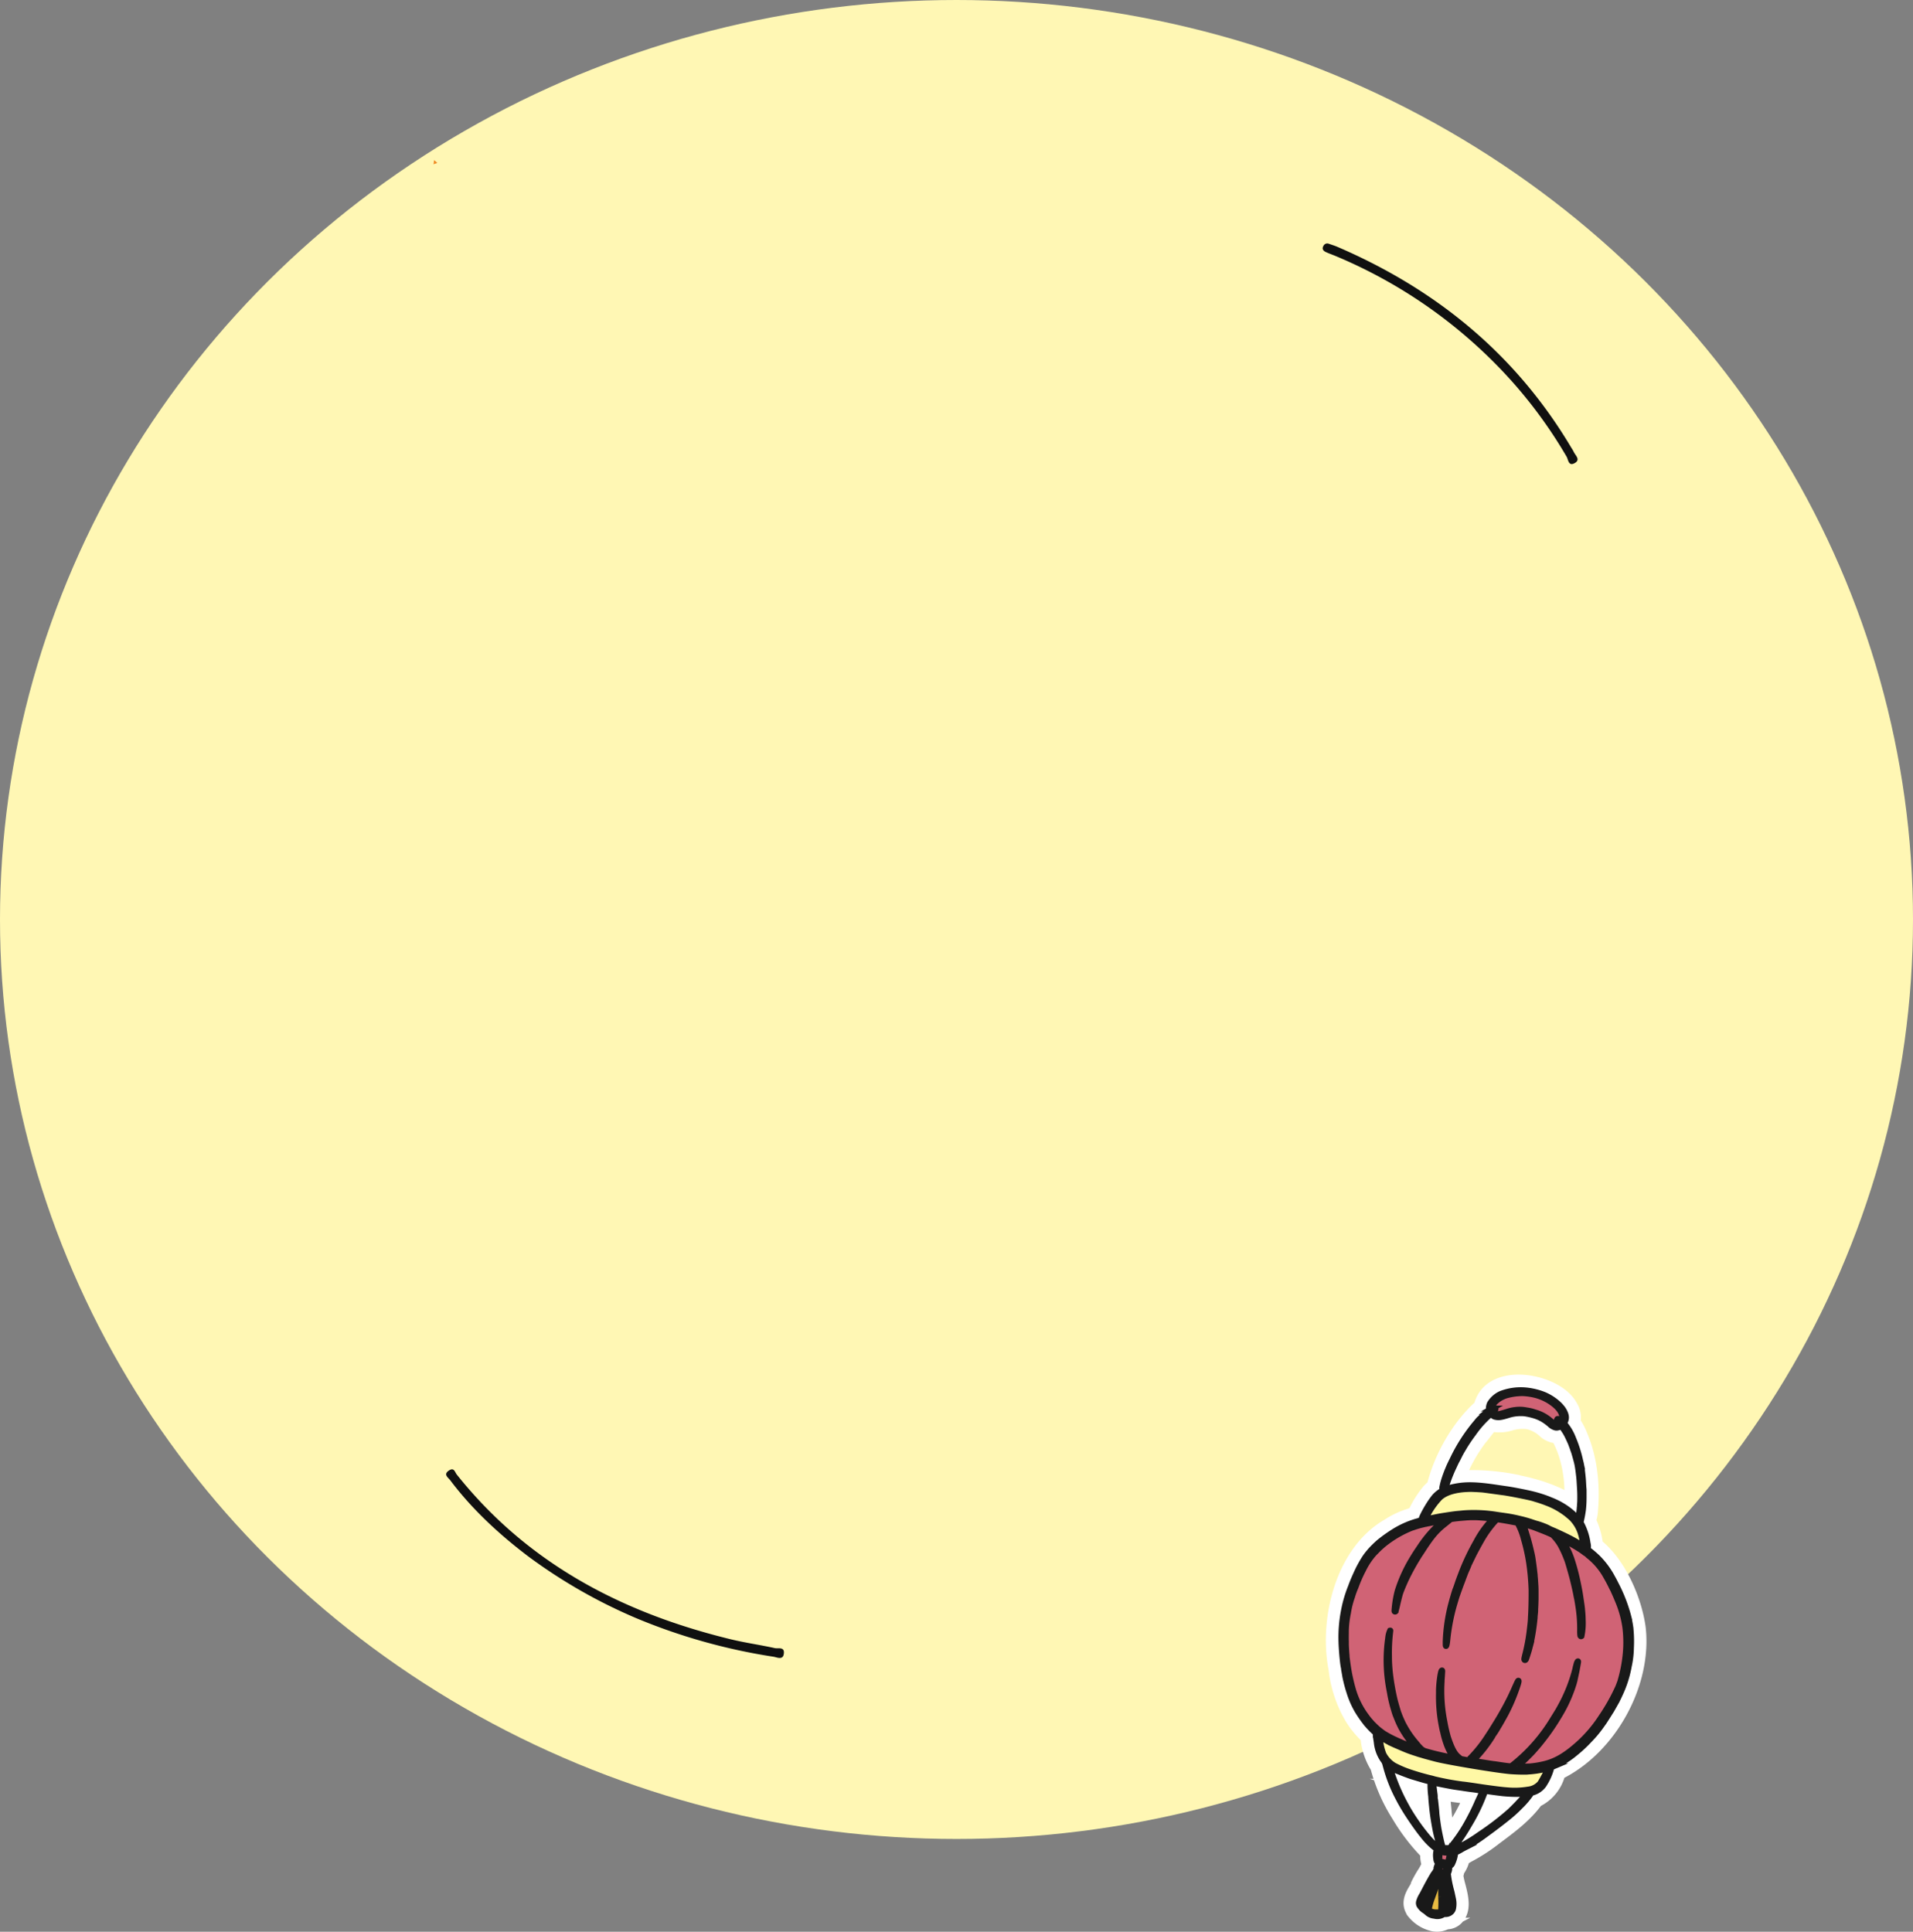 <?xml version="1.0" encoding="UTF-8"?> <svg xmlns="http://www.w3.org/2000/svg" viewBox="0 0 660 666.52"><rect x="0" y="0" width="660" height="666.52" fill="#808080" stroke="none"/><defs><style>.cls-1{fill:#fff7b4;}.cls-2{fill:#101010;}.cls-3{fill:#35302f;}.cls-4{fill:#ef8a24;}.cls-5{fill:#fff;stroke:#fff;stroke-width:4px;}.cls-5,.cls-9{stroke-miterlimit:10;}.cls-6{fill:#e8bb42;}.cls-7{fill:#d06375;}.cls-8{fill:#fff8a5;}.cls-9{fill:#191919;stroke:#191919;stroke-width:2px;}</style></defs><title>Photo_03</title><g id="Layer_2" data-name="Layer 2"><g id="Layer_1-2" data-name="Layer 1"><g id="Layer_1-2-2" data-name="Layer 1-2"><ellipse class="cls-1" cx="330" cy="317.25" rx="330" ry="317.25"></ellipse><path class="cls-2" d="M182.41,537.12c-9-6.8-19-15.61-27.08-26.4-.67-.9-2.54-2-.39-3.38,1.78-1.13,2,.65,2.69,1.47,24.49,30.73,57.21,47.76,94.68,56.84,4.94,1.19,10,1.89,15,3,1.11.24,3.27-.51,3.14,1.65-.16,2.7-2.35,1.51-3.65,1.31a202,202,0,0,1-47.48-13.37A181.49,181.49,0,0,1,182.41,537.12Z"></path><path class="cls-2" d="M458.32,84.06c1,.35,2,.65,3,1.07,34.19,14.69,61.71,37.16,80.83,69.41a12.41,12.41,0,0,1,.8,1.36c.57,1.29,2.52,2.74.23,3.94-2.07,1.09-2.11-1.3-2.69-2.27A160.25,160.25,0,0,0,522,132a169,169,0,0,0-61.68-43.86c-1-.4-2-.75-2.92-1.19s-1.38-1.1-.82-2.08A1.46,1.46,0,0,1,458.32,84.06Z"></path><path class="cls-3" d="M474.69,173.9l1.08.83Z"></path><path class="cls-4" d="M150.87,56.21l-1.29.47c.06-.48.13-1,.19-1.43A14.26,14.26,0,0,1,150.87,56.21Z"></path></g><g id="OBJECTS"><path class="cls-5" d="M494.43,664.37a12.41,12.41,0,0,1-7.2-4.59l0-.06c-2.12-3.07-.36-6.07.7-7.86a11.7,11.7,0,0,0,.86-1.6l0-.12,0-.11a42.78,42.78,0,0,1,2.12-3.8,15.58,15.58,0,0,0,1.55-2.94,10.62,10.62,0,0,1-.47-3.84,68.64,68.64,0,0,1-9.92-13,59.66,59.66,0,0,1-7.26-16.6,23.16,23.16,0,0,1-3.44-10.38A33.13,33.13,0,0,1,468.2,596c-3.94-4.79-7.13-12.94-7.8-19.87-3.48-17.41,2.37-40.85,18.27-50.06a29.82,29.82,0,0,1,7.36-3.51c.59-.21,1.17-.45,1.72-.63a34.39,34.39,0,0,1,5.05-8,15.67,15.67,0,0,1,1.49-1.34l0-.07c2.59-10.37,8.89-21,16.2-27.47a10.35,10.35,0,0,1,4-6.08c3.33-2.46,8.44-3.29,14-2.26,5.07.94,11.35,3.68,13.89,8.55a7.24,7.24,0,0,1,.89,5.28,22.66,22.66,0,0,1,2.35,4.4c3.24,7.63,4.49,16.4,3.72,26.06a12.49,12.49,0,0,1-.44,2.79c-.05.28-.16.64-.21.92a24.44,24.44,0,0,1,2.34,8.19c8.39,6.81,13.5,19.52,14.74,28.7,2.25,19.51-10.09,41.72-27.73,50.41a14.45,14.45,0,0,1-7.74,9.51c-3.75,5.19-9,9.06-14.08,12.85l-.9.69a60.65,60.65,0,0,1-8.23,5.29c-.75.41-1.42.81-2.06,1.19a10.4,10.4,0,0,1-1.8,4,7,7,0,0,1-.39,1.54,28.9,28.9,0,0,0,.73,3.32c1,3.88,2.3,8.7-.86,11.84a5.22,5.22,0,0,1-3.53,1.45l-.11,0A7.14,7.14,0,0,1,494.43,664.37Zm3.81-45.12c.3,2.9.57,5.39.61,6.21a68.2,68.2,0,0,0,1.1,7.11,75.87,75.87,0,0,0,6.77-12.06c-1-.19-2.13-.31-3.27-.47-1.72-.23-3.49-.48-5.21-.79Zm-13.06-3.5a66.44,66.44,0,0,0,6,10.93,82.33,82.33,0,0,1-.95-9.38c-1.59-.45-3.38-1-5.07-1.55Zm29.26,5.92a47.66,47.66,0,0,1-2.93,6.57,73.59,73.59,0,0,0,7.53-6.11c-1.75-.13-3.08-.28-4.07-.4Zm7.9-111c5.06.94,13.21,2.94,19.37,6.84.37-8-1.24-15.77-4.56-21.57a6.08,6.08,0,0,1-1.13-.09,7.3,7.3,0,0,1-3.59-1.93,11.77,11.77,0,0,0-5.38-2.8,13.79,13.79,0,0,0-5.82.51,13.44,13.44,0,0,1-5.56.49c-.31-.06-.62-.14-.93-.23-.69.73-1.62,1.94-2.24,2.75s-1.09,1.41-1.62,2a57.21,57.21,0,0,0-7.14,12.69A77.84,77.84,0,0,1,522.34,510.62Z"></path><path class="cls-6" d="M495.91,646.15c-.15-.22-.18-.2-.39.21-.67,1.39-1.55,3.11-1.75,3.43a.34.34,0,0,0-.06.15c-.1.21-.2.41-.32.61-.67,1.22-2.21,4.34-2.51,5.07-.38.92-.34,1.1.38,1.87.48.52.68.65.64.44a24.65,24.65,0,0,1,.88-3.27c.17-.5.39-1.12.48-1.4s.3-.85.45-1.26l.88-2.41c.33-.9.78-2,1-2.49C496,646.36,496,646.28,495.91,646.15Z"></path><path class="cls-7" d="M496.7,645.64a2.22,2.22,0,0,0,2.11-.1,3.26,3.26,0,0,0,.29-.81l.18-.64-.42-.08a11.13,11.13,0,0,1-1.09-.31c-1-.36-.91-.45-1.13.75l-.19,1Z"></path><path class="cls-6" d="M498.87,647.08c0-.2,0-.2-.34-.14s-.31.06-.3.19,0,.43,0,.76c.07,1.49.09,2.3.09,2.57a7.47,7.47,0,0,0,.08,1.16c0,.49.08,1.21.1,1.63s.06,1.08.09,1.47a21.76,21.76,0,0,1,0,4.27c-.08.45-.08.45.66.27a1.32,1.32,0,0,0,.65-.37c.23-.24.27-.32.36-.87a4,4,0,0,0,.06-1.09c-.07-.68-.38-2.46-.61-3.4a27.14,27.14,0,0,1-.83-5.38C498.9,647.64,498.87,647.18,498.87,647.08Z"></path><path class="cls-6" d="M497.29,654.43a31,31,0,0,1,0-3.15,30.55,30.55,0,0,1,.27-3.31l.14-1-.38-.07c-.44-.08-.33-.23-.8,1.19a38.23,38.23,0,0,1-1.38,3.84.37.37,0,0,0,0,.15s-.13.4-.29.82-.35,1-.46,1.26-.22.63-.3.82a26.74,26.74,0,0,0-.82,2.91,1.69,1.69,0,0,0,0,1,.77.77,0,0,0,.47.51,4.34,4.34,0,0,0,1.95.36c1,0,1.11,0,1.13-.1a.9.9,0,0,1,.28-.27l.27-.16.05-.58A37.5,37.5,0,0,0,497.29,654.43Z"></path><path class="cls-7" d="M514.51,486.13a1.76,1.76,0,0,0,.37-.17c.61-.34.93-.36,1.1-.08s0,.63-.54,1.1-.26.69.37.9,1.41.07,4.27-.82a12,12,0,0,1,2.72-.6,11.3,11.3,0,0,1,3.89.13,14.16,14.16,0,0,1,2.89.69,13.85,13.85,0,0,1,5.13,2.67c1.16,1,1.65,1.29,2,1.35l.51.05a2.63,2.63,0,0,1,.49,0l.35.07-.47-.71c-.36-.55-.45-.76-.42-.91a.44.44,0,0,1,.16-.27c.22-.13.82.15,1.3.61l.2.21.13-.71a2.85,2.85,0,0,0,0-1.2c-.36-1.69-1.72-3.31-4-4.86a17.4,17.4,0,0,0-5-2.28,22.25,22.25,0,0,0-4.51-.68,20.74,20.74,0,0,0-5.65.75,3.4,3.4,0,0,1-.48.15,11.86,11.86,0,0,0-2.2,1.09,10.66,10.66,0,0,0-2.13,2.06C514.62,485.2,514.33,486.1,514.51,486.13Z"></path><path class="cls-7" d="M500.85,639.46a4.91,4.91,0,0,0-1.52-.22c-.36,0-1.1-.08-1.65-.15a6.78,6.78,0,0,0-1-.1,10.62,10.62,0,0,0-.15,2l.05.76c0,.37.32.51,1.7.77,1.15.21,1.23.23,1.4.11a11.07,11.07,0,0,0,1.3-2.36C501.17,639.73,501.16,639.58,500.85,639.46Z"></path><path class="cls-8" d="M493.2,524c3.28-.68,3.6-.74,5.25-1,2.76-.42,4-.61,5.15-.69l1.57-.15a49.48,49.48,0,0,1,11.48.56c.6.11,1.76.25,2.56.36q2.61.38,5.18,1c1.14.25,2.68.68,3.93,1.09l1.52.5a24.63,24.63,0,0,1,4.2,1.51,11.18,11.18,0,0,0,1.48.71c1.43.6,4.22,1.9,5.75,2.68a48,48,0,0,1,4.46,2.55,2.1,2.1,0,0,0,.61.32,25.67,25.67,0,0,0-1-4.66,13.12,13.12,0,0,0-3.1-5c-.35-.32-1.73-1.51-1.81-1.53a6.55,6.55,0,0,1-.77-.54,25.94,25.94,0,0,0-5.73-3.08c-.76-.31-2.72-1-3.36-1.18l-1-.3c-.34-.11-1.18-.33-1.88-.49-1.77-.44-6.18-1.3-8.54-1.66-2-.31-6.86-1-7.44-1s-3.38-.22-4-.22c-4.86,0-8.73,1-10.88,3a27.44,27.44,0,0,0-4,5.51c-.12.2-.25.4-.39.59-.32.47-.62,1-.9,1.45A10.2,10.2,0,0,0,493.2,524Z"></path><path class="cls-7" d="M559,580.21c-.29.82-.77,2.06-.87,2.26s-.28.57-.48,1a65.62,65.62,0,0,1-4.76,8.41c-.27.38-.66,1-.88,1.32a46.39,46.39,0,0,1-7.18,8.33c-4.42,4-7.84,6.07-11.85,7.08a34.31,34.31,0,0,1-5.32.87l-.85,0c-.89,0-1.9,0-2.27,0l-.76,0h0l-.3-.06a2.37,2.37,0,0,1,.42-.35c.44-.32,1.09-.86,1.53-1.26a2,2,0,0,1,.31-.27c.22-.19.44-.38.64-.59l.1-.09c.74-.73,1.83-1.84,2.36-2.44a65,65,0,0,0,4.21-5.08c1.58-2.09,3.11-4.33,4.31-6.31l.8-1.31A49,49,0,0,0,543,580.7a6.49,6.49,0,0,1,.24-.87c.06-.15.36-1.68.71-3.38.53-2.87.58-3.12.52-3.22s-.31-.06-.62,1.12a62.84,62.84,0,0,1-3.27,10c-.68,1.52-1.45,3-2.41,4.81-.37.67-.72,1.29-.79,1.38a3.12,3.12,0,0,0-.27.43c-.08.14-.7,1.15-1.38,2.23a59,59,0,0,1-13.62,15.58c-.62.48-.85.62-1,.62-.39,0-2.3-.25-4-.51-.88-.14-1.63-.25-1.69-.24s-.91-.12-1.92-.29l-1.26-.2-2.21-.34c-.89-.12-1.64-.25-1.66-.27s0-.08.06-.13a46.64,46.64,0,0,0,6.5-8.18,1.4,1.4,0,0,0,.24-.47.17.17,0,0,1,.09-.15,21.55,21.55,0,0,0,1.57-2.44l.37-.61c.27-.4,1.89-3.27,2.32-4.09a63.46,63.46,0,0,0,4-9.31c.5-1.43.68-2.2.51-2.27s-.29.19-1.26,2.35-1.51,3.31-2.11,4.52c-.44.86-.88,1.69-1.47,2.74-.92,1.67-1.81,3.22-2.61,4.52-1,1.53-1.76,2.85-1.92,3.12l-.93,1.4a47.21,47.21,0,0,1-6,7.73,8,8,0,0,0-.84.92l-.11.19-1.3-.25c-1.5-.27-1.45-.26-1.61-.44a4.7,4.7,0,0,0-.58-.51c-1.32-1.06-2.37-3-3.62-6.89a50.73,50.73,0,0,1-1.35-5.4,54.42,54.42,0,0,1-.92-13.66c0-.59.08-1.46.1-1.91s.07-1.07.09-1.33c.05-.59,0-.8-.22-.56-.36.43-.9,4.4-.94,6.86,0,.36,0,.77,0,.91a52.14,52.14,0,0,0,.65,9.51c.2,1.24.67,3.63.76,3.73a.47.47,0,0,1,.05.26,33.81,33.81,0,0,0,1,3.58,22.73,22.73,0,0,0,1.42,3.24h0a9.3,9.3,0,0,0,.85,1.38,2.22,2.22,0,0,1,.34.52s-.2,0-.53,0c-.65-.12-1.79-.33-3.1-.65h0c-2.18-.49-4.79-1.15-6.25-1.59a4,4,0,0,1-1.77-1.3c-.15-.14-.27-.24-.28-.22s-.06,0-.13-.14-.47-.6-.88-1.1a33.81,33.81,0,0,1-4.41-6.52c-.3-.57-1.06-2.29-1.3-2.93-.14-.36-.29-.75-.34-.86-.12-.26-.92-3-1.23-4.22a79.15,79.15,0,0,1-1.65-9.18,52.67,52.67,0,0,1-.38-6.28,58.58,58.58,0,0,1,.42-7.95c.05-.46.1-.84.09-.85h0l-.06,0a7.35,7.35,0,0,0-.67,2.55,53.6,53.6,0,0,0,.34,17.42l.3,1.59a43.69,43.69,0,0,0,1.14,5c0,.06.18.59.34,1.16s.39,1.23.49,1.47l.23.55a39.87,39.87,0,0,0,1.62,3.66,36.48,36.48,0,0,0,4.7,6.67c.19.21.23.3.15.3s-2.68-.94-3.71-1.36l-1.12-.48c-.77-.33-1.2-.52-2.05-.91a34.59,34.59,0,0,1-3.93-2.12c-1-.69-1.18-.88-1.61-1.19-.58-.47-1.42-1.25-1.79-1.63a1.38,1.38,0,0,0-.36-.32s-.08,0-.07-.07a.73.73,0,0,0-.22-.27,3.83,3.83,0,0,1-.28-.32l-.34-.39a21.73,21.73,0,0,1-1.45-1.84,28.65,28.65,0,0,1-4.64-9.62,60.14,60.14,0,0,1-1.46-6.62c-.15-.92-.46-3.16-.49-3.44s-.06-.27-.09-.25-.05,0,0-.07a8.16,8.16,0,0,0-.05-1.31c-.1-1.11-.18-2.68-.2-3.31,0-.14,0-.68,0-1.18a36.72,36.72,0,0,1,0-3.9,33.85,33.85,0,0,1,.73-5.93,30.29,30.29,0,0,1,1.4-5.55,26.79,26.79,0,0,1,1-2.84c.08-.19.23-.55.33-.82a46.18,46.18,0,0,1,2.47-5.58,24.65,24.65,0,0,1,2.91-4.65,14.65,14.65,0,0,1,1.44-1.61,27.17,27.17,0,0,1,4.06-3.59,37.3,37.3,0,0,1,8-4.5l.55-.2a4,4,0,0,0,.49-.16c.8-.28,1.75-.56,2.42-.73l1.11-.27a4.75,4.75,0,0,1,.64-.13,2.59,2.59,0,0,0,.42-.09,1.55,1.55,0,0,1,.36-.08,11.71,11.71,0,0,0,1.2-.23l1.11-.24L496,525l.41-.09a9.82,9.82,0,0,1,1.61-.26,7,7,0,0,1-.75.68c-.71.58-1.54,1.32-1.95,1.73a42.45,42.45,0,0,0-5.37,6.6c-.15.24-.49.73-.75,1.1-.41.6-1.11,1.7-2.08,3.27a51.74,51.74,0,0,0-4.94,11,41.69,41.69,0,0,0-1,5.53h0a6.73,6.73,0,0,0-.07,1.19c0,.22.05.29.18.31a.27.27,0,0,0,.25-.09c0-.06.24-.86.44-1.79.42-1.84.76-3.18,1.05-4.08.24-.75,1-2.68,1.3-3.38l.63-1.45a78.26,78.26,0,0,1,4.09-7.54l.33-.56c.05-.09.24-.39.41-.65s.53-.78.76-1.14c3.42-5.3,5-7.21,8.11-9.64l1.24-1a1.94,1.94,0,0,1,1.31-.66c.89-.14,2.58-.32,4.39-.46a32.5,32.5,0,0,1,5.58,0l1.15.09a23.6,23.6,0,0,1,2.66.35h0l-.07.09c-.12.15-.41.48-.73.85a35,35,0,0,0-4.92,7.13,80.37,80.37,0,0,0-4.44,9.15c-.4,1-1.3,3.38-1.66,4.39-.58,1.72-.86,2.53-1,2.82-.24.63-.9,2.83-1.38,4.61a61.88,61.88,0,0,0-2,12.09c0,.41,0,.81,0,1.2,0,1.19,0,1.43.1,1.52s.31-.07.53-2.28a72.71,72.71,0,0,1,1.51-9c.18-.72.36-1.41.54-2,.4-1.42,1.12-3.82,1.24-4.15s.39-1.09.68-1.89.66-1.83.81-2.22.44-1.17.65-1.71.47-1.26.59-1.57.44-1.07.7-1.66.49-1.13.5-1.19a1,1,0,0,1,.19-.4s.19-.38.38-.77.48-1,.68-1.41.43-.87.52-1.07c.23-.48,1-1.95,1.66-3.12a.29.29,0,0,0,0-.09c.27-.5.52-.94.67-1.21.29-.51.6-1,.66-1.16a36.74,36.74,0,0,1,5-6.64c.09-.1,1.32.09,4.46.65l2.65.5.25.4a24.08,24.08,0,0,1,2,5.25,64.57,64.57,0,0,1,1.78,8,84.89,84.89,0,0,1,.85,9.55c0,.26,0,1,0,1.58,0,2-.06,5.35-.23,7.92,0,1-.22,2.82-.37,4.1a68.45,68.45,0,0,1-1.69,9.08l-.12.64c-.1.56-.11.61,0,.75s.38.17.56-.23.93-2.82,1.15-3.65c.05-.27.26-1,.41-1.53a73.89,73.89,0,0,0,1.42-9.12c0-.52.09-1.25.12-1.63s.07-.77.06-.87,0-.32,0-.5c0-.66.14-3,.13-3.7,0-.42,0-1.23,0-1.79,0-1.15,0-2-.1-3.09-.06-1.29-.1-1.75-.2-2.78-.06-.55-.13-1.29-.16-1.63,0-.58-.39-3.11-.62-4.65-.19-1.23-1.23-5.49-1.79-7.27a16.19,16.19,0,0,0-.83-2.34,12,12,0,0,0-.87-1.81c-.08-.13-.13-.24-.1-.26a1.68,1.68,0,0,1,.55.1c.54.1,1.37.35,2.14.58s1.27.39,1.67.54c4.16,1.61,5.92,2.36,6.27,2.66a16.71,16.71,0,0,1,2.61,3.37,37,37,0,0,1,2.42,5.42c.35,1,1.57,5.31,1.94,6.83.51,2.15.93,4,1.15,5.26.08.37.16.78.19.9s.06.28.1.5h0c.17,1,.48,2.91.61,3.91a49.47,49.47,0,0,1,.37,6.77,11.19,11.19,0,0,0,.07,1.64c.07.25.27.32.44.17a21.74,21.74,0,0,0,.43-5.54c0-1.13-.1-2.41-.23-3.55,0-.41-.09-.89-.11-1.08s-.11-.88-.56-3.83c-.18-1.21-.45-2.67-.68-3.77l-.29-1.4a72.38,72.38,0,0,0-2-7.38,28,28,0,0,0-2.9-6.07l-.57-.86.32.16.62.31c.52.25,1.22.62,1.92,1,1.34.74,2.78,1.57,3.38,2a1.2,1.2,0,0,0,.24.15s.54.37,1.18.84a7.59,7.59,0,0,0,1.2.8s.05,0,0,0a2.67,2.67,0,0,0,.5.51,29.12,29.12,0,0,1,2.4,2.18,27.47,27.47,0,0,1,3.56,4.88l.47.83c.32.55.84,1.54,1.39,2.66.24.49.49,1,.58,1.13a1.11,1.11,0,0,1,.13.27,3.57,3.57,0,0,0,.19.45c.44.92,1.55,3.57,1.9,4.49a37,37,0,0,1,2,7.74,41.12,41.12,0,0,1,.18,8.59A49.53,49.53,0,0,1,559,580.21Z"></path><path class="cls-8" d="M534.22,610.06c0,.07-.64,1.27-1.21,2.33-.38.71-.73,1.35-.86,1.57-1.32,2.2-2.35,2.92-5,3.48a28.94,28.94,0,0,1-7.26.25c-1.41-.08-4.47-.47-8.21-1-3.92-.59-6.22-.93-7.11-1a94.6,94.6,0,0,1-9.73-1.8c-.56-.17-1.21-.34-1.42-.38a82.12,82.12,0,0,1-8-2.37,37.46,37.46,0,0,1-4.5-2,10,10,0,0,1-3.64-3.91,11.74,11.74,0,0,1-.77-2.53c-.14-.64-.26-1.39-.38-2.2a3.42,3.42,0,0,1-.09-1.27,6.25,6.25,0,0,1,.7.43,32.54,32.54,0,0,0,5.07,2.64l1.76.76a43.63,43.63,0,0,0,4.3,1.64l1.69.55c.13,0,.64.17,1.18.34s1.39.41,1.91.54l2.61.7c4.14,1.09,21.64,4,26,4.32,1.5.11,3.81.18,4.8.16a33.72,33.72,0,0,0,7.68-1.09C534.09,610.06,534.23,610,534.22,610.06Z"></path><path class="cls-9" d="M562.56,562.06c0-.35-.1-.75-.11-.9-.05-.46-.38-2.19-.61-3.22a53.1,53.1,0,0,0-4.46-11.49c-.31-.63-.43-.88-1.16-2.2a28.83,28.83,0,0,0-5-6.76,36.33,36.33,0,0,0-2.89-2.51c-.4-.32-.48-.41-.46-.58s0-.2,0-.21,0-.07,0-.14a3.92,3.92,0,0,0-.12-1.56,20.39,20.39,0,0,0-2.12-6.64c-.3-.52-.32-.59-.24-.82a41.13,41.13,0,0,0,.77-4.13,38,38,0,0,0,.22-4.26c0-1.28,0-1.57,0-2.17,0-.26,0-.68-.05-1s-.09-1.59-.18-2.87c-.13-1.75-.49-4.61-.67-5.35,0-.08-.15-.7-.31-1.33a44.24,44.24,0,0,0-2.46-7.7,17.11,17.11,0,0,0-2.72-4.7l-.31-.37a1,1,0,0,1,.17-.44c.65-1.22.59-2.31-.25-3.88-1.06-2-3.89-4.33-6.88-5.58a22.9,22.9,0,0,0-5.76-1.47,19,19,0,0,0-9.15,1.14,8.63,8.63,0,0,0-3.81,3.39,4.44,4.44,0,0,0-.36,1.94l0,.5-.51.39a15,15,0,0,0-2,1.76c-.64.66-.74.79-.57.72s.06,0,0,0-.09.06-.12,0-.16.05-1,1.1a58.68,58.68,0,0,0-8.36,13,44.72,44.72,0,0,0-2.62,6.22,26.43,26.43,0,0,0-.88,3.28c0,.13,0,.45,0,.67,0,.45,0,.45-.33.61a11.61,11.61,0,0,0-2,1.6,10.76,10.76,0,0,0-.87,1.07c-1.46,1.88-3.8,6-4,7.11,0,.21,0,.23-1.46.63a31,31,0,0,0-8.41,3.81,49.59,49.59,0,0,0-4.82,3.49,38.3,38.3,0,0,0-2.94,2.9,1,1,0,0,1-.22.28,21.89,21.89,0,0,0-1.51,1.94,40.1,40.1,0,0,0-3.16,5.84c-.9,2-1.24,2.83-1.8,4.36a43.79,43.79,0,0,0-2.48,8.62,47.58,47.58,0,0,0-.79,10.18c.07,3.28.68,9.32.93,9.22,0,0,.06,0,0,.1a.7.7,0,0,0,0,.43c0,.16.09.45.12.69s.1.57.14.79.1.63.14.87a47.34,47.34,0,0,0,1.45,5.5,30.25,30.25,0,0,0,2.72,6.23,42.86,42.86,0,0,0,2.53,3.73l.6.78a30.36,30.36,0,0,0,2.94,3.06c.28.23.28.25.29.85a10.71,10.71,0,0,0,.13,1.27c.05.35.14.9.19,1.23a12.89,12.89,0,0,0,2.16,6.07,4.1,4.1,0,0,1,.76,1.39c.06.23.32,1.21.6,2.17a51.1,51.1,0,0,0,3.94,9.67l.59,1.12c.26.5,1.37,2.42,1.86,3.19,1.5,2.45,4.13,6.22,5.59,8.06l.72.9a23.83,23.83,0,0,0,4,4c.43.32.54.43.5.51a6.79,6.79,0,0,0-.19,3.15,2.39,2.39,0,0,0,.35,1.19l.25.43-.17.51a8.92,8.92,0,0,0-.29,1.13,3.92,3.92,0,0,1-.88,1.79c-.55.78-1.84,3.08-2.87,5.06-.4.75-.93,1.78-1.2,2.29a8.84,8.84,0,0,0-1.11,2.39,1.75,1.75,0,0,0,.36,1.67,5.38,5.38,0,0,0,1.67,1.55,6.06,6.06,0,0,1,.79.63,4.09,4.09,0,0,0,2.49,1.06,3.78,3.78,0,0,0,2.9-.36c.24-.19.33-.21.82-.21a2.81,2.81,0,0,0,1.79-.54,2.36,2.36,0,0,0,.92-1.33,7.93,7.93,0,0,0,0-3.36c-.36-1.69-.48-2.33-.58-2.66a40.74,40.74,0,0,1-1-4.62l-.21-1.55.18-.34a4.23,4.23,0,0,0,.33-1.82c0-.23,0-.26.37-.51a1.57,1.57,0,0,0,.67-.81,11.76,11.76,0,0,0,1-3.5c0-.17,0-.19.3-.31a14.46,14.46,0,0,0,2-1.06c.2-.12.74-.4,1.17-.62a51.7,51.7,0,0,0,6.21-3.89c.46-.34,1.17-.85,1.55-1.14,1.9-1.36,5.13-3.83,6.7-5.11a45.14,45.14,0,0,0,4.13-3.69c.4-.42.82-.82.9-.9A29.58,29.58,0,0,0,528.1,619c.17-.3.24-.35.66-.5a7,7,0,0,0,3.72-2.5,20.15,20.15,0,0,0,2.69-5.82l.08-.41.9-.38a26.9,26.9,0,0,0,2.54-1.22,30.69,30.69,0,0,0,4.91-3.4,44.77,44.77,0,0,0,4.41-4.08c.09-.1.4-.43.68-.71a40.42,40.42,0,0,0,3.27-3.88l1.35-1.89c.18-.27.83-1.27,1.43-2.23l1.2-1.9c.07-.11.22-.38.35-.61l.77-1.36a40.36,40.36,0,0,0,1.91-3.77,38.33,38.33,0,0,0,3-9.51,31.66,31.66,0,0,0,.74-6.37A44,44,0,0,0,562.56,562.06ZM515,484.69a10.46,10.46,0,0,1,2.12-2,11.6,11.6,0,0,1,2.17-1.09l.49-.15a20.61,20.61,0,0,1,5.64-.75,22.24,22.24,0,0,1,4.52.68,17.44,17.44,0,0,1,5,2.27c2.33,1.56,3.68,3.17,4,4.86a3,3,0,0,1,0,1.2l-.13.7-.2-.2c-.48-.47-1.08-.75-1.31-.62a.49.49,0,0,0-.15.27c0,.16.06.36.42.91l.46.71-.34-.06a4.1,4.1,0,0,0-.49-.06,4.57,4.57,0,0,1-.52-.05c-.39-.07-.85-.36-2-1.34a13.81,13.81,0,0,0-5.15-2.68,14.16,14.16,0,0,0-2.89-.69,11.55,11.55,0,0,0-3.89-.13,12.54,12.54,0,0,0-2.7.6c-2.85.9-3.61,1-4.27.83s-.77-.55-.37-.91.71-.81.53-1.09-.49-.26-1.1.07a2.53,2.53,0,0,1-.37.18C514.33,486.1,514.62,485.2,515,484.69Zm-15.64,26.8q.77-2.26,1.76-4.46c1-2.16,1.13-2.47,1.56-3.25.23-.44.52-1,.63-1.23.29-.62,1-1.91,1.17-2.16l.21-.36a53.28,53.28,0,0,1,3.61-5.43,35.55,35.55,0,0,1,5.44-6.18c.63-.55.77-.58,1.06-.23a1.91,1.91,0,0,0,1.31.72c1,.2,1.85.08,3.93-.55a14.61,14.61,0,0,1,6-.69,24,24,0,0,1,3.34.75,14,14,0,0,1,2.92,1.27,18.81,18.81,0,0,1,2.37,1.72,4.43,4.43,0,0,0,1.8,1.11,1.84,1.84,0,0,0,1.09,0c.58-.13.77-.21,1-.43s.2,0,.82,1a17.12,17.12,0,0,1,1.63,2.81c.33.7,1,2.12,1.13,2.57.47,1.26.61,1.62.6,1.66a1,1,0,0,0,.1.28c.2.42,1.11,3.65,1.33,4.7.12.56.31,1.71.41,2.55.32,2.61.29,2.3.48,5.46.11,1.74.12,2.08.12,3.37s0,1.76-.15,3.38a30.91,30.91,0,0,1-.55,4.17,7.13,7.13,0,0,1-.61-.62,23.18,23.18,0,0,0-2.77-2.46,25.65,25.65,0,0,0-5.93-3.29l-1.15-.47a44.23,44.23,0,0,0-5.28-1.65c-1.63-.43-6.81-1.45-9.06-1.77l-3.52-.51c-6.65-1-10.42-1.09-14.09-.36a19.2,19.2,0,0,0-2.68.7,3.69,3.69,0,0,1-.56.19A16.1,16.1,0,0,1,499.34,511.49Zm-7,11.36a6.17,6.17,0,0,0,.39-.6,26.86,26.86,0,0,1,4-5.5c2.14-2,6-3,10.9-3,.6,0,3.33.15,4,.22s5.41.74,7.43,1c2.36.36,6.77,1.25,8.54,1.65a16.93,16.93,0,0,1,1.88.5l1,.3c.64.18,2.6.87,3.36,1.18a25.69,25.69,0,0,1,5.73,3.07l.77.55s1.46,1.2,1.81,1.53a13,13,0,0,1,3.1,5,26.31,26.31,0,0,1,1,4.65,1.81,1.81,0,0,1-.61-.33,50.24,50.24,0,0,0-4.46-2.54c-1.53-.78-4.31-2.08-5.76-2.68a10.63,10.63,0,0,1-1.48-.72,26,26,0,0,0-4.2-1.51l-1.5-.5c-1.27-.42-2.79-.84-3.93-1.09a50.93,50.93,0,0,0-5.18-1l-2.56-.36a48.91,48.91,0,0,0-11.48-.56l-1.57.15c-1.17.09-2.43.26-5.15.68-1.65.26-2,.31-5.25,1a10.59,10.59,0,0,1-1.76.29A16.43,16.43,0,0,1,492.34,522.85Zm4.1,114.78c-.16,0-.16,0-1.67-1.39a33.85,33.85,0,0,1-2.39-2.55l-.71-.87a71.39,71.39,0,0,1-5.82-8.4c-.1-.16-.43-.75-.74-1.32a64.84,64.84,0,0,1-4.44-9.79c-.88-2.47-1.27-3.59-1.26-3.64s.06,0,.47.24a2.18,2.18,0,0,0,.52.28.27.27,0,0,1,.17.1,9.56,9.56,0,0,0,1.91.91l1.13.46c.26.11,1.07.42,2.46.93.34.13.89.31,1.26.42s1.08.32,1.63.49c1.83.54,3,.88,3.75,1.06a3.61,3.61,0,0,1,.77.24,7.74,7.74,0,0,1,0,1.08,30.55,30.55,0,0,0,.26,3.94.06.06,0,0,1,0,.09h0s.05,1.05.17,2.24.23,2.39.28,2.66c.14,1.52.81,5.52,1.2,7.32a53.67,53.67,0,0,0,1.44,5.25c.13.27.12.3-.09.26a.91.91,0,0,0-.33,0Zm-1.56-19c-.33-2.62-.42-3.43-.41-3.51s.17-.06.85.11c1.19.3,5.74,1.18,6.86,1.32.52.09,1.7.23,2.61.38s2.22.33,2.95.42,1.64.22,2,.29l1.23.23c.51.09.52.09.45.22s-.73,1.6-1.55,3.36a83,83,0,0,1-4.33,8.58,54.68,54.68,0,0,1-4.67,6.74,11.21,11.21,0,0,0-.8,1l-.23.36-1-.19c-1-.19-1-.19-1.06-.33a9,9,0,0,0-.31-1.22c-.29-1-.75-3.21-1.07-4.84s-.79-5.23-.83-6c0-.42-.16-2-.38-3.92a5.38,5.38,0,0,0-.19-1.11s0,0,0-.07a7.86,7.86,0,0,0-.13-1.87ZM493.7,652c-.15.42-.36,1-.45,1.26l-.48,1.41a24.65,24.65,0,0,0-.88,3.27c0,.21-.16.08-.64-.44-.71-.77-.75-.95-.38-1.87.3-.74,1.85-3.86,2.51-5.07.12-.2.22-.41.32-.62a.34.34,0,0,1,.07-.15c.19-.31,1.05-2,1.74-3.42.21-.41.25-.43.39-.22s.06.21-.32,1c-.23.46-.68,1.58-1,2.5S493.86,651.6,493.7,652Zm3.32,7.43a.81.81,0,0,0-.28.27c0,.14-.16.15-1.14.1a4.37,4.37,0,0,1-2-.36.8.8,0,0,1-.47-.5,1.81,1.81,0,0,1,0-1A24.67,24.67,0,0,1,494,655c.07-.19.21-.56.3-.82s.3-.83.46-1.26.29-.79.29-.82a.26.26,0,0,1,0-.15,36.59,36.59,0,0,0,1.39-3.84c.46-1.44.36-1.27.79-1.19l.38.07-.13,1a32.87,32.87,0,0,0-.28,3.3c0,.73,0,1.07,0,3.15a35.94,35.94,0,0,1,0,4.28l-.05.58Zm.76-15.74a10.4,10.4,0,0,0,1.09.31l.42.08-.18.64a3.41,3.41,0,0,1-.29.81,2.2,2.2,0,0,1-2.11.09l-.25-.16.19-1c.22-1.23.08-1.13,1.12-.77Zm2,9.83c.23.94.54,2.71.61,3.4a5,5,0,0,1-.06,1.09c-.1.54-.12.65-.36.87a1.27,1.27,0,0,1-.65.36c-.76.19-.74.19-.66-.26a21,21,0,0,0,0-4.27c0-.39-.06-1-.09-1.47s-.06-1.15-.1-1.63-.07-1-.07-1.16,0-1.09-.09-2.57c0-.33,0-.68-.05-.76s0-.16.3-.2.32-.05.33.15,0,.58.05,1.07a27.57,27.57,0,0,0,.82,5.35ZM501,640.3a11.26,11.26,0,0,1-1.27,2.37c-.16.11-.25.1-1.39-.11-1.39-.26-1.69-.4-1.71-.77l0-.77a9.81,9.81,0,0,1,.14-2,8.61,8.61,0,0,1,1,.09,13,13,0,0,0,1.64.16,4.9,4.9,0,0,1,1.52.21C501.16,639.58,501.17,639.73,501,640.3Zm25.51-21.23a79.74,79.74,0,0,1-5.58,5.9,95,95,0,0,1-10.46,8,54.45,54.45,0,0,1-5.27,3.34,26.15,26.15,0,0,0-3.6,2.17c-.07.14-.12.12-.37,0l-.3-.13a3,3,0,0,1,.48-.58,6.61,6.61,0,0,0,.47-.58c.12-.18.38-.53.57-.79a74.33,74.33,0,0,0,4.43-6.82,63.07,63.07,0,0,0,5.3-11,1.52,1.52,0,0,1,.28-.62,2.35,2.35,0,0,1,.65.06c.76.14,4.51.63,5.5.73,1.76.16,2.82.21,4.23.23a31.24,31.24,0,0,0,3.49-.16c.11,0,.21.05.14.15Zm5.7-5.1a6.25,6.25,0,0,1-5,3.47,28.26,28.26,0,0,1-7.29.25c-1.41-.08-4.46-.47-8.21-1-3.92-.59-6.22-.93-7.11-1a94.6,94.6,0,0,1-9.73-1.8c-.57-.17-1.22-.34-1.43-.38a83,83,0,0,1-8-2.37,38,38,0,0,1-4.49-2,9.86,9.86,0,0,1-3.64-3.91,18,18,0,0,1-1.14-4.73c-.12-.85-.15-1.28-.09-1.27a4.53,4.53,0,0,1,.7.43,32.44,32.44,0,0,0,5.06,2.64l1.76.76a44.72,44.72,0,0,0,4.3,1.64l1.69.55c.23.07.64.17,1.18.34s1.39.41,1.91.54l2.61.7c4.14,1.09,21.64,4,26,4.32,1.49.11,3.81.18,4.8.16a34.37,34.37,0,0,0,7.68-1.09,1.06,1.06,0,0,1,.38-.07c0,.1-1.73,3.32-2.06,3.89ZM559,580.22c-.29.82-.77,2.06-.87,2.25s-.28.58-.48,1a66.39,66.39,0,0,1-4.79,8.4c-.27.38-.66,1-.88,1.32a46.39,46.39,0,0,1-7.18,8.33c-4.42,4-7.84,6.07-11.85,7.08a34.11,34.11,0,0,1-5.32.87c-1,0-2.63.07-3.12.05l-.81,0-.3-.06a2.79,2.79,0,0,1,.42-.35,17.43,17.43,0,0,0,1.53-1.27c.09-.09.2-.18.31-.27s2.29-2.21,3.1-3.11c1.87-2.09,2.62-3,4.21-5.08s3.11-4.33,4.31-6.31l.8-1.32A48.66,48.66,0,0,0,543,580.7a8.48,8.48,0,0,1,.24-.87c0-.15.36-1.68.71-3.38.53-2.87.58-3.12.52-3.22s-.31-.06-.62,1.12a54.44,54.44,0,0,1-5.68,14.8c-.37.68-.72,1.3-.79,1.39s-.18.28-.27.43-.7,1.15-1.38,2.23a59,59,0,0,1-13.62,15.58c-.62.48-.85.62-1,.62-.4,0-2.31-.25-4-.51-.88-.13-1.63-.25-1.68-.24s-.92-.12-2-.29-2.56-.41-3.46-.54-1.65-.26-1.67-.28,0-.07,0-.13a46.67,46.67,0,0,0,6.49-8.18,1.35,1.35,0,0,0,.24-.48.16.16,0,0,1,.1-.14,26.06,26.06,0,0,0,1.58-2.44,6.62,6.62,0,0,1,.36-.61c.27-.4,1.88-3.27,2.32-4.09a63.46,63.46,0,0,0,4-9.31c.49-1.43.68-2.2.51-2.27s-.3.19-1.27,2.35q-1.61,3.72-3.57,7.26c-.92,1.67-1.81,3.22-2.62,4.52-.95,1.53-1.76,2.85-1.92,3.12l-.93,1.4a47.51,47.51,0,0,1-6,7.73,8.19,8.19,0,0,0-.84.92l-.1.18-1.3-.24c-1.5-.28-1.45-.27-1.61-.44a4,4,0,0,0-.57-.51c-1.32-1.06-2.36-3-3.63-6.89a53.08,53.08,0,0,1-1.22-5.39,54,54,0,0,1-.93-13.66c0-.6.08-1.46.11-1.92l.08-1.32c.06-.59,0-.8-.22-.57-.36.43-.9,4.41-.93,6.87,0,.36,0,.77,0,.91a53,53,0,0,0,.65,9.51c.2,1.23.67,3.63.76,3.73a.4.4,0,0,1,.05.26,32.2,32.2,0,0,0,1,3.58,19.11,19.11,0,0,0,2.26,4.63,2,2,0,0,1,.34.52,90.19,90.19,0,0,1-9.89-2.29,4.18,4.18,0,0,1-1.77-1.3c-.15-.15-.27-.24-.27-.22s-.07,0-.13-.15-.47-.6-.88-1.1a33.55,33.55,0,0,1-4.42-6.52c-.3-.56-1.06-2.3-1.3-2.92-.14-.37-.28-.76-.33-.87-.12-.26-.92-3-1.24-4.21a79.53,79.53,0,0,1-1.65-9.18,53,53,0,0,1-.38-6.29,60.29,60.29,0,0,1,.37-7.95c.05-.46.1-.84.09-.85a.18.18,0,0,0-.11,0,7.52,7.52,0,0,0-.67,2.56,53.6,53.6,0,0,0,.34,17.42l.3,1.59a43.06,43.06,0,0,0,1.14,5l.34,1.17c.17.56.39,1.23.49,1.47l.23.55a34,34,0,0,0,1.62,3.65,36.14,36.14,0,0,0,4.7,6.67c.19.21.23.3.15.3s-2.68-.94-3.7-1.36c-1.62-.68-2-.85-3.17-1.39a36.31,36.31,0,0,1-3.94-2.11c-1-.7-1.17-.89-1.61-1.2a23.52,23.52,0,0,1-1.78-1.63,1.61,1.61,0,0,0-.37-.32s-.08,0-.07-.07a.73.73,0,0,0-.22-.27,3.83,3.83,0,0,1-.28-.32l-.34-.39a21.73,21.73,0,0,1-1.45-1.84,28.65,28.65,0,0,1-4.64-9.62,60.14,60.14,0,0,1-1.46-6.62c-.15-.92-.46-3.16-.49-3.44s0-.27-.09-.25-.05,0,0-.07a8.16,8.16,0,0,0-.05-1.31c-.09-1.11-.18-2.68-.2-3.31,0-.14,0-.67,0-1.18-.05-1.07,0-2.68,0-3.9a34.82,34.82,0,0,1,.73-5.93,30.29,30.29,0,0,1,1.4-5.55,26.79,26.79,0,0,1,1-2.84c.09-.19.23-.55.33-.82a46.18,46.18,0,0,1,2.47-5.58,24.65,24.65,0,0,1,2.91-4.65,14.65,14.65,0,0,1,1.44-1.61,29.46,29.46,0,0,1,4.06-3.59,37.3,37.3,0,0,1,8-4.5,5.34,5.34,0,0,1,.56-.2l.48-.16c.8-.28,1.75-.56,2.42-.73l1.11-.27a4.75,4.75,0,0,1,.64-.13,2.59,2.59,0,0,0,.42-.09,1.53,1.53,0,0,1,.37-.08c.05,0,.6-.1,1.19-.23l1.11-.24L496,525a11.54,11.54,0,0,1,2-.35,6.06,6.06,0,0,1-.75.68c-.71.58-1.54,1.32-1.95,1.73a43,43,0,0,0-5.37,6.6c-.15.24-.49.73-.74,1.1-.42.6-1.12,1.7-2.08,3.28a51,51,0,0,0-4.95,11,36.38,36.38,0,0,0-1.08,6.71c0,.23.05.29.19.32a.25.25,0,0,0,.24-.09c0-.07.24-.87.45-1.8.41-1.84.75-3.17,1-4.07s1-2.68,1.3-3.39c.14-.29.42-.94.64-1.45a78.36,78.36,0,0,1,4.08-7.54l.34-.55c.05-.09.23-.39.41-.66l.76-1.14c3.4-5.29,5-7.2,8.09-9.63l1.24-1a2,2,0,0,1,1.31-.66c.89-.14,2.58-.32,4.39-.46a32.5,32.5,0,0,1,5.58,0,30.55,30.55,0,0,1,3.83.45s-.36.45-.8.94a34.56,34.56,0,0,0-4.92,7.13,78.72,78.72,0,0,0-4.44,9.15c-.4,1-1.3,3.38-1.66,4.39-.58,1.72-.85,2.53-1,2.82-.23.63-.89,2.83-1.36,4.61a59.11,59.11,0,0,0-2,13.29c0,1.19,0,1.43.1,1.52s.31-.07.53-2.28a68.66,68.66,0,0,1,2.06-11.1c.4-1.42,1.12-3.82,1.25-4.15s.38-1.09.67-1.88.66-1.83.82-2.23.44-1.16.64-1.71.48-1.25.59-1.57.44-1.06.7-1.66.5-1.13.51-1.19a.76.76,0,0,1,.15-.41s.19-.38.38-.77.48-1,.68-1.41.43-.87.52-1.07c.34-.7,1.85-3.49,2.38-4.42l.66-1.16a36.46,36.46,0,0,1,5-6.64c.09-.1,1.32.09,4.46.65l2.65.5.25.4a23.11,23.11,0,0,1,2,5.25,64.57,64.57,0,0,1,1.78,8,82.62,82.62,0,0,1,.85,9.55c0,.26,0,1,0,1.58,0,2-.06,5.35-.23,7.92,0,1-.22,2.82-.37,4.1a65.37,65.37,0,0,1-1.69,9.08c-.25,1.16-.26,1.21-.15,1.38s.38.17.56-.23.94-2.82,1.16-3.65c.05-.27.26-1,.4-1.53a73.89,73.89,0,0,0,1.42-9.12c0-.53.1-1.25.13-1.63a7.66,7.66,0,0,0,.06-.87c0-.09,0-.32,0-.5.06-.66.14-3,.14-3.7v-1.79c0-1.15,0-2-.09-3.09-.07-1.29-.11-1.75-.21-2.78,0-.55-.13-1.29-.16-1.63-.05-.58-.38-3.11-.62-4.65-.18-1.23-1.23-5.49-1.78-7.27a21.44,21.44,0,0,0-1.73-4.14c-.08-.12-.12-.24-.1-.26a28.59,28.59,0,0,1,4.37,1.22c4.16,1.6,5.92,2.35,6.27,2.65a17.08,17.08,0,0,1,2.61,3.37,39.8,39.8,0,0,1,2.42,5.42c.35,1,1.57,5.31,1.93,6.83.52,2.15.94,4,1.16,5.26.07.37.16.78.19.91.12.51.55,3.18.7,4.41a51,51,0,0,1,.36,6.77,11.26,11.26,0,0,0,.08,1.64c.06.25.26.32.44.17a22,22,0,0,0,.42-5.54,35.41,35.41,0,0,0-.22-3.55c0-.41-.1-.89-.11-1.08s-.12-.89-.56-3.83c-.18-1.21-.46-2.67-.69-3.78l-.29-1.39a72.51,72.51,0,0,0-2-7.39,28.37,28.37,0,0,0-2.9-6.06l-.57-.86.31.16.62.3a60.25,60.25,0,0,1,5.31,3,1.09,1.09,0,0,0,.23.14s.55.38,1.19.85a8,8,0,0,0,1.19.8s.06,0,0,0a2.15,2.15,0,0,0,.49.51,23.35,23.35,0,0,1,6,7.06l.47.83c.32.55.84,1.54,1.39,2.66.24.49.49,1,.58,1.13a1.11,1.11,0,0,1,.13.27l.19.45c.44.92,1.56,3.57,1.9,4.49a37,37,0,0,1,2,7.74,41.81,41.81,0,0,1,.19,8.59A50.23,50.23,0,0,1,559,580.21Z"></path></g></g></g></svg> 